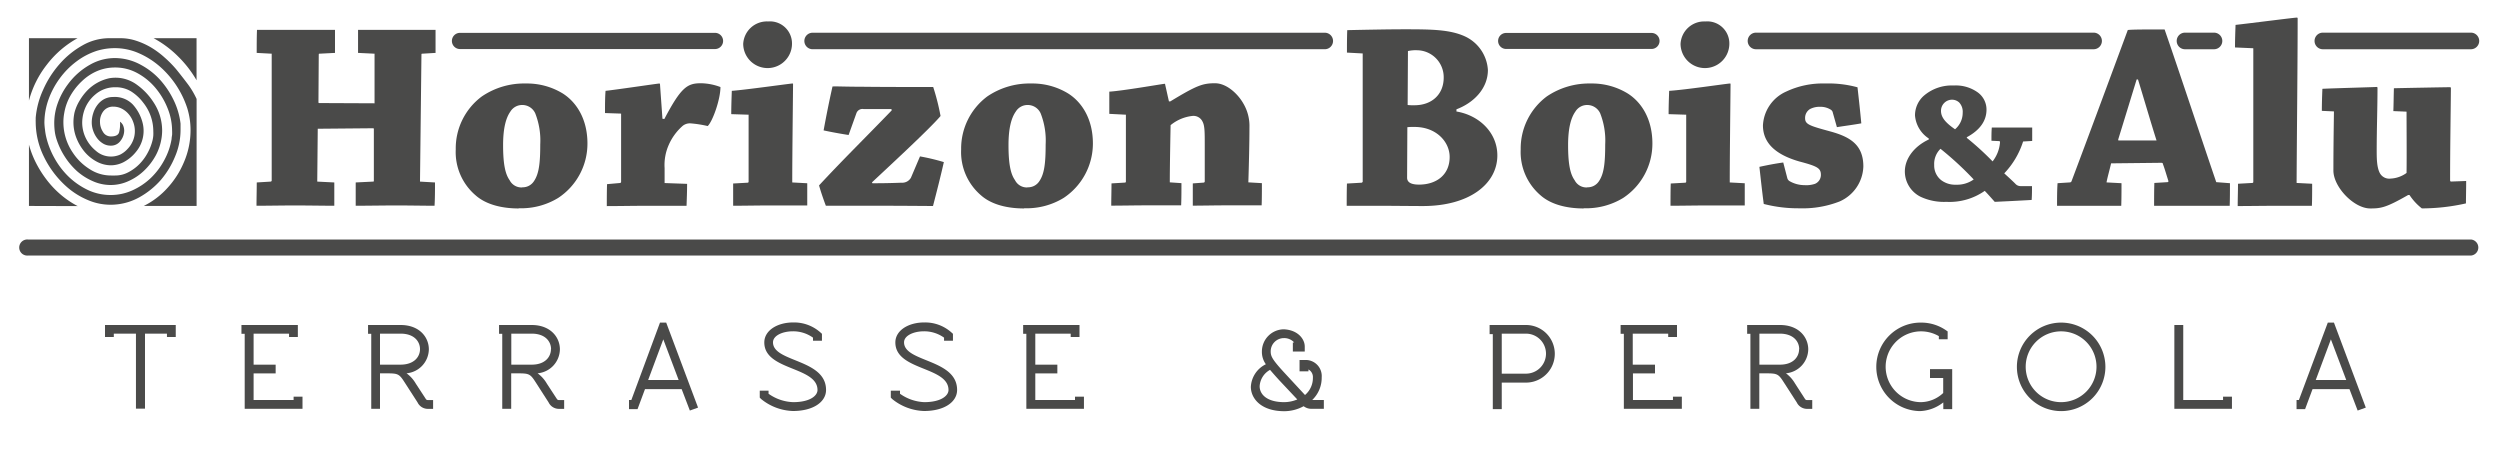 <svg id="Calque_1" data-name="Calque 1" xmlns="http://www.w3.org/2000/svg" viewBox="0 0 500 90.05"><defs><style>.cls-1{fill:#4a4a49;}</style></defs><path class="cls-1" d="M393.38,27.59a57.1,57.1,0,0,1,5.14,4.69A7.07,7.07,0,0,0,400,28.5c0-.17,0-.28-.21-.28l-1.5-.07c0-.94,0-1.81.07-2.65h4.3c1.29,0,2.66,0,3.78,0,0,.88,0,1.82,0,2.69l-1.82.11a16.48,16.48,0,0,1-3.77,6.37c.77.7,1.68,1.54,2.2,2.06a1.38,1.38,0,0,0,1,.49l2.35,0c0,.91,0,1.89-.07,2.77-2.35.14-5.25.28-7.38.38-.63-.7-1.26-1.43-2-2.2a12.24,12.24,0,0,1-7.66,2.2,11.06,11.06,0,0,1-5.14-1,5.66,5.66,0,0,1-3.18-5.07c0-2.69,2-5.11,4.79-6.4V27.7A6.07,6.07,0,0,1,383,23.08a5.26,5.26,0,0,1,1.71-3.88,8.56,8.56,0,0,1,6.05-2.1,7.51,7.51,0,0,1,4.86,1.43,4.24,4.24,0,0,1,1.68,3.4c0,2.27-1.36,4.13-3.95,5.52Zm1.36,8.3a64.09,64.09,0,0,0-6.64-6.13A4.2,4.2,0,0,0,386.84,33a3.71,3.71,0,0,0,1.36,3,4.6,4.6,0,0,0,3,.94A5.69,5.69,0,0,0,394.74,35.89Zm-3.77-10a4.33,4.33,0,0,0,1.57-3.33,2.72,2.72,0,0,0-.7-2.06,2.12,2.12,0,0,0-1.5-.56,2.22,2.22,0,0,0-2.14,2.24C388.2,23.54,389.22,24.62,391,25.85Z"/><path class="cls-1" d="M54.12,36.32a.23.23,0,0,0,.22-.21V10.74l-3-.16c0-1.46,0-3.14.06-4.61H67c0,1.47,0,3.15,0,4.61l-3.14.16c-.06,0-.11,0-.11.27l-.06,9.43c0,.11.06.17.11.17l11.11.05V10.74l-3.3-.16c0-1.46,0-3.14,0-4.61h15.5c0,1.41,0,3.2,0,4.61l-2.66.16c-.11,0-.16,0-.16.22L84,36.32l3,.17C87,38,87,39.63,86.91,41.15c-2.11,0-5.15-.06-7.43-.06-2.81,0-5.9.06-8.34.06,0-1.52,0-3.2,0-4.66l3.47-.17c.11,0,.16,0,.16-.21V25.86c0-.11,0-.21-.16-.21l-11.06.1-.1,10.57,3.41.17c0,1.51,0,3.14,0,4.66-2.17,0-5.26-.06-7.92-.06-2.38,0-5.36.06-7.64.06,0-1.52.05-3.15.05-4.66Z"/><path class="cls-1" d="M103.71,41.69c-3.14,0-6.4-.7-8.56-2.6a11.36,11.36,0,0,1-4-9.22,12.94,12.94,0,0,1,5.2-10.57,15,15,0,0,1,8.78-2.6,13.72,13.72,0,0,1,7.43,2c2.81,1.79,4.93,5.2,4.93,10a13,13,0,0,1-5.86,10.89,14.21,14.21,0,0,1-7.86,2.06Zm.7-4.23a2.68,2.68,0,0,0,2.39-1.24c1-1.47,1.25-3.64,1.25-7.32a14.84,14.84,0,0,0-1-6.23A2.83,2.83,0,0,0,104.52,21a2.76,2.76,0,0,0-2.44,1.31c-.92,1.3-1.46,3.41-1.46,6.72,0,4,.49,5.85,1.3,7a2.66,2.66,0,0,0,2.44,1.46Z"/><path class="cls-1" d="M121,22.61c0-1.46,0-3.09.11-4.44,2.44-.27,10.46-1.47,10.78-1.47.06,0,.11.06.11.17.16,2.27.33,4.55.49,6.88l.38.05c3.36-6.39,4.61-7.15,7.32-7.15a11.46,11.46,0,0,1,3.9.76c0,2.49-1.57,6.88-2.55,7.8a23,23,0,0,0-3.47-.54,2.32,2.32,0,0,0-1.52.49A10.83,10.83,0,0,0,133.74,29a9.93,9.93,0,0,0-.82,4.61c0,.92,0,2.17,0,3l4.5.16c0,1.41-.06,3-.11,4.39H129c-2.33,0-5.37.06-7.64.06,0-1.41,0-3,.05-4.39L124,36.6a.24.24,0,0,0,.22-.22V22.72Z"/><path class="cls-1" d="M146.25,22.83c0-1.47.06-3.2.11-4.66,2.93-.22,11.71-1.47,12.14-1.47.11,0,.11.06.11.17-.05,5.9-.16,14.2-.16,19.62l3,.16v4.44H154c-2.33,0-5.2.06-7.37.06,0-1.41,0-3,0-4.45l2.88-.16a.2.2,0,0,0,.21-.22V22.94Zm7.38-18.54a4.41,4.41,0,0,1,4.77,4.39,4.88,4.88,0,0,1-9.76.11,4.74,4.74,0,0,1,4.93-4.5Z"/><path class="cls-1" d="M174.49,36.65c1,0,3.09,0,5.8-.11a2,2,0,0,0,1.9-1L184,31.28a42.11,42.11,0,0,1,4.77,1.14c-.65,2.87-1.41,5.86-2.17,8.78-.87,0-6.13-.05-9.76-.05H165.17c-.43-1.14-1-2.77-1.36-4.07,4.83-5.2,8.73-9,14.53-15l-.05-.27H172.7a1.28,1.28,0,0,0-1.41.81L169.72,27c-1.73-.27-3.52-.6-5-.92.54-2.93,1.13-5.91,1.78-8.78.6-.06,2.61.05,6,.05,4.22.05,9.21.05,14.14.05a46.07,46.07,0,0,1,1.47,5.8c-2.23,2.66-11.49,11.17-13.72,13.28Z"/><path class="cls-1" d="M204.79,41.69c-3.15,0-6.4-.7-8.56-2.6a11.37,11.37,0,0,1-4-9.22,13,13,0,0,1,5.21-10.57,15,15,0,0,1,8.78-2.6,13.68,13.68,0,0,1,7.42,2c2.82,1.79,4.94,5.2,4.94,10a13.06,13.06,0,0,1-5.86,10.89,14.21,14.21,0,0,1-7.86,2.06Zm.7-4.23a2.68,2.68,0,0,0,2.39-1.24c1-1.47,1.25-3.64,1.25-7.32a14.84,14.84,0,0,0-1-6.23A2.83,2.83,0,0,0,205.6,21a2.76,2.76,0,0,0-2.44,1.31c-.92,1.3-1.46,3.41-1.46,6.72,0,4,.49,5.85,1.3,7a2.65,2.65,0,0,0,2.44,1.46Z"/><path class="cls-1" d="M221.86,22.77c0-1.46,0-3,0-4.44,2.71-.16,10.74-1.57,11.06-1.57.06,0,.11,0,.11.16.27,1.14.49,2.22.76,3.36l.27,0c5.26-3.19,6.45-3.63,8.94-3.63,2.33,0,4.56,2.12,5.64,4a8.81,8.81,0,0,1,1.25,4.82c0,3-.11,7.59-.22,11l2.71.16c0,1.41,0,3-.05,4.44h-7c-2.33,0-4.87.06-6.77.06,0-1.41,0-3,0-4.45l2.17-.16a.24.24,0,0,0,.22-.22c0-2.22,0-5.2,0-7.31,0-2.55,0-3.85-.44-4.66a2,2,0,0,0-2.05-1.14,8.27,8.27,0,0,0-4.34,1.84c-.06,3.2-.16,8.35-.16,11.44l2.33.16c0,1.46,0,3-.06,4.44h-6.77c-2.28,0-5.1.06-7.21.06,0-1.41.05-3,.05-4.45l2.66-.16a.2.2,0,0,0,.22-.22V22.94Z"/><path class="cls-1" d="M272.32,36.54c.05,0,.22-.11.22-.22V10.69l-3.15-.17c0-1.4,0-3,.06-4.49,2.71-.06,8.13-.17,11.16-.17,5.37,0,9.27,0,12.36,1.41A7.93,7.93,0,0,1,297.58,14c0,3.69-2.82,6.56-6.29,7.86v.44c4.55.76,8.18,4.22,8.18,8.78,0,5.69-5.58,10.13-14.9,10.13-1.74,0-6.56-.05-7.64-.05h-7.59c0-1.41,0-3,.05-4.45Zm9.1-1.08c-.05,1.19,1.14,1.46,2.39,1.46,3.42,0,6.12-1.9,6.12-5.53,0-3-2.65-6-7-6a10.88,10.88,0,0,0-1.46.05ZM281.53,21a10.17,10.17,0,0,0,1.36.05c3.47,0,5.85-2.16,5.85-5.53a5.39,5.39,0,0,0-5.31-5.47,7,7,0,0,0-1.84.16Z"/><path class="cls-1" d="M316.71,41.69c-3.15,0-6.4-.7-8.57-2.6a11.39,11.39,0,0,1-4-9.22,13,13,0,0,1,5.2-10.57,15.07,15.07,0,0,1,8.79-2.6,13.68,13.68,0,0,1,7.42,2c2.82,1.79,4.93,5.2,4.93,10a13,13,0,0,1-5.85,10.89,14.21,14.21,0,0,1-7.86,2.06Zm.7-4.23a2.68,2.68,0,0,0,2.39-1.24c1-1.47,1.24-3.64,1.24-7.32a14.88,14.88,0,0,0-1-6.23A2.85,2.85,0,0,0,317.52,21a2.76,2.76,0,0,0-2.44,1.31c-.92,1.3-1.46,3.41-1.46,6.72,0,4,.48,5.85,1.3,7a2.65,2.65,0,0,0,2.44,1.46Z"/><path class="cls-1" d="M333.72,22.83c0-1.47.06-3.2.11-4.66C336.76,18,345.54,16.7,346,16.7c.11,0,.11.06.11.17-.05,5.9-.16,14.2-.16,19.62l3,.16v4.44h-7.48c-2.33,0-5.2.06-7.37.06,0-1.41,0-3,.05-4.45l2.88-.16a.2.2,0,0,0,.21-.22V22.94ZM341.1,4.29a4.41,4.41,0,0,1,4.77,4.39,4.88,4.88,0,0,1-9.76.11A4.73,4.73,0,0,1,341,4.29Z"/><path class="cls-1" d="M357.46,35.62a1,1,0,0,0,.44.6,6,6,0,0,0,3,.81,5.4,5.4,0,0,0,2.11-.27A1.93,1.93,0,0,0,364.18,35c0-1.36-.65-1.74-4.33-2.71-4.88-1.41-7.26-3.79-7.26-7.21a7.81,7.81,0,0,1,4.66-6.77A17.05,17.05,0,0,1,365,16.7a22.06,22.06,0,0,1,6.5.76c.27,2.39.54,4.83.76,7.21-1.46.27-3.2.49-4.88.76l-.81-2.87a.9.9,0,0,0-.38-.6,3.83,3.83,0,0,0-2.11-.6,4.19,4.19,0,0,0-2.06.44,2.08,2.08,0,0,0-1,1.84c0,1.25.92,1.52,5.09,2.66,3.91,1.08,6.56,2.65,6.56,7a7.9,7.9,0,0,1-4.77,7,20.24,20.24,0,0,1-8,1.36,27.52,27.52,0,0,1-7.15-.87c-.33-2.49-.6-5-.87-7.42,1.52-.33,3.14-.65,4.77-.87Z"/><path class="cls-1" d="M494.18,51.11H5.58a1.61,1.61,0,1,1,0-3.21h488.6a1.61,1.61,0,0,1,0,3.21Z"/><path class="cls-1" d="M143,9.81H92a1.62,1.62,0,0,1,0-3.24h51a1.62,1.62,0,1,1,0,3.24Z"/><path class="cls-1" d="M264.83,9.84H162.65a1.65,1.65,0,1,1,0-3.29H264.83a1.65,1.65,0,1,1,0,3.29Z"/><path class="cls-1" d="M418.72,9.85H351.2a1.66,1.66,0,0,1,0-3.32h67.52a1.66,1.66,0,0,1,0,3.32Z"/><path class="cls-1" d="M494.18,9.85H464.57a1.66,1.66,0,1,1,0-3.32h29.61a1.66,1.66,0,0,1,0,3.32Z"/><path class="cls-1" d="M442.82,9.85H437a1.66,1.66,0,0,1,0-3.32h5.8a1.66,1.66,0,0,1,0,3.32Z"/><path class="cls-1" d="M330.31,9.79H301.22a1.6,1.6,0,0,1,0-3.2h29.09a1.6,1.6,0,1,1,0,3.2Z"/><path class="cls-1" d="M5.79,7.64h9.72a19.7,19.7,0,0,0-6.13,5.28,19.81,19.81,0,0,0-3.59,7.2Zm0,33.55V28.93a19,19,0,0,0,1.44,3.71,21.78,21.78,0,0,0,2.18,3.42A19.41,19.41,0,0,0,12.23,39a18.07,18.07,0,0,0,3.31,2.22ZM24,24.34a1.77,1.77,0,0,1,.64.79,2.74,2.74,0,0,1,.2,1,3.36,3.36,0,0,1-.71,2,2.33,2.33,0,0,1-2,1,2.93,2.93,0,0,1-1.55-.44,4.17,4.17,0,0,1-1.19-1.1,5.27,5.27,0,0,1-.77-1.49,5,5,0,0,1-.27-1.58,5.92,5.92,0,0,1,.29-1.86A5.14,5.14,0,0,1,19.48,21a4.19,4.19,0,0,1,1.34-1.17,3.82,3.82,0,0,1,1.79-.43,5,5,0,0,1,3.93,1.48,8.5,8.5,0,0,1,1.89,3.36,6.56,6.56,0,0,1-1.28,6.19,7.83,7.83,0,0,1-2.43,2,5.66,5.66,0,0,1-2.52.63,6.07,6.07,0,0,1-2.83-.72A8.22,8.22,0,0,1,17,30.46a10,10,0,0,1-1.68-2.77,8.57,8.57,0,0,1-.63-3.24,9.26,9.26,0,0,1,.21-1.93,8.72,8.72,0,0,1,1-2.36,10.79,10.79,0,0,1,1.55-2.06,8.73,8.73,0,0,1,4.45-2.46,8.06,8.06,0,0,1,1.28-.1A7.24,7.24,0,0,1,27.45,17a12.86,12.86,0,0,1,3.27,3.48,10.24,10.24,0,0,1,1.71,5.64,10,10,0,0,1-.11,1.42,10.77,10.77,0,0,1-1.16,3.53,12.41,12.41,0,0,1-2.28,3,10.92,10.92,0,0,1-3.11,2.12,8.55,8.55,0,0,1-3.64.81,8.71,8.71,0,0,1-3.62-.79,12,12,0,0,1-3.13-2,14.28,14.28,0,0,1-2.44-2.91A14.55,14.55,0,0,1,11.36,28a8.54,8.54,0,0,1-.4-1.68,13.26,13.26,0,0,1-.11-1.67,11.74,11.74,0,0,1,.73-4.1,14.36,14.36,0,0,1,2-3.69A13.93,13.93,0,0,1,18,12.94a10,10,0,0,1,5.69-1.3A10.85,10.85,0,0,1,28.23,13a14.2,14.2,0,0,1,3.82,3,17.42,17.42,0,0,1,2.73,4.13,14.59,14.59,0,0,1,1.33,4.6c0,.2,0,.4,0,.62s0,.44,0,.66a13.61,13.61,0,0,1-1.09,5.28A17.33,17.33,0,0,1,32.16,36a16.24,16.24,0,0,1-4.26,3.44,11.83,11.83,0,0,1-5.11,1.49A11.48,11.48,0,0,1,17.55,40a15.28,15.28,0,0,1-4.44-2.85,19.25,19.25,0,0,1-4.32-5.79,15.8,15.8,0,0,1-1.65-7,2.82,2.82,0,0,1,0-.4c0-.15,0-.28,0-.4A16.86,16.86,0,0,1,8.61,18a20,20,0,0,1,3.26-5.14A17.34,17.34,0,0,1,16.46,9.1a10.8,10.8,0,0,1,5.38-1.46H24.1a10,10,0,0,1,3.14.51,14.88,14.88,0,0,1,3,1.36,17.36,17.36,0,0,1,2.69,2,22.53,22.53,0,0,1,2.28,2.31c.75.92,1.5,1.88,2.25,2.87a16.33,16.33,0,0,1,1.86,3.1V41.19H28.75a15.92,15.92,0,0,0,4.76-3.62,17.66,17.66,0,0,0,3.22-5A16.21,16.21,0,0,0,38.11,26a14.84,14.84,0,0,0-.66-4.37,18.86,18.86,0,0,0-5.51-8.35,16.19,16.19,0,0,0-4.2-2.65,11.85,11.85,0,0,0-4.81-1,12.51,12.51,0,0,0-1.71.12,13.54,13.54,0,0,0-1.74.38,13.79,13.79,0,0,0-4.17,2.15,16,16,0,0,0-3.37,3.41A16.48,16.48,0,0,0,9.7,19.9a14,14,0,0,0-.82,4.66A12.44,12.44,0,0,0,9,25.93a11,11,0,0,0,.22,1.36,16.42,16.42,0,0,0,1.67,4.33,15.82,15.82,0,0,0,2.87,3.75A14.54,14.54,0,0,0,17.58,38a10.6,10.6,0,0,0,4.55,1,10.43,10.43,0,0,0,4.35-.93,13.14,13.14,0,0,0,3.68-2.47A14.27,14.27,0,0,0,32.87,32a13.36,13.36,0,0,0,1.45-4.2c0-.27.06-.54.1-.82a7.67,7.67,0,0,0,0-.82,12.08,12.08,0,0,0-.91-4.53,14.91,14.91,0,0,0-2.46-4.1,12.47,12.47,0,0,0-3.64-2.94A9.14,9.14,0,0,0,23,13.5a9,9,0,0,0-3.61.73,10.14,10.14,0,0,0-3,2,12.43,12.43,0,0,0-2.28,2.87,10.47,10.47,0,0,0-1.25,3.44,10,10,0,0,0-.18,1.9,10.8,10.8,0,0,0,1.92,6.15,11,11,0,0,0,3.32,3.23,7.79,7.79,0,0,0,4.32,1.28l.41,0,.4,0a5.5,5.5,0,0,0,2.56-.62,8.86,8.86,0,0,0,2.22-1.61,9.78,9.78,0,0,0,1.69-2.28,10.23,10.23,0,0,0,1-2.58,6.3,6.3,0,0,0,.14-.91,8.64,8.64,0,0,0,0-.88,9.14,9.14,0,0,0-2-5.67,9.21,9.21,0,0,0-2.4-2.24,5.86,5.86,0,0,0-3.2-.86,6,6,0,0,0-4,1.45,7.15,7.15,0,0,0-2.33,3.59,7.69,7.69,0,0,0-.29,2,7.12,7.12,0,0,0,.71,3.11,7.54,7.54,0,0,0,2,2.54,4.54,4.54,0,0,0,4.86.79A4.89,4.89,0,0,0,25.5,29.8a5.21,5.21,0,0,0,1.07-1.61,4.82,4.82,0,0,0,.4-2,5,5,0,0,0-.33-1.79,4.94,4.94,0,0,0-.89-1.55,4.42,4.42,0,0,0-1.36-1.1,3.66,3.66,0,0,0-1.71-.42,2.4,2.4,0,0,0-2,.91A3.36,3.36,0,0,0,20,24.45a3.59,3.59,0,0,0,.58,1.9,1.79,1.79,0,0,0,1.6.94c.92,0,1.47-.27,1.64-.82A6.78,6.78,0,0,0,24,24.34ZM39.31,7.64v8.41a22.22,22.22,0,0,0-3.68-4.75,21,21,0,0,0-4.91-3.66Z"/><path class="cls-1" d="M414,36.48a.37.37,0,0,0,.32-.27c3.28-8.71,8-21.45,11.24-30.21,1-.11,3.44-.11,7.36-.11,3.12,9,7.37,21.88,10.33,30.54l2.74.21c0,1.46,0,3-.05,4.52H430.82c0-1.5,0-3.06.05-4.57l2.64-.16a.19.19,0,0,0,.16-.27c-.27-.81-.76-2.53-1.08-3.33,0-.22-.16-.27-.37-.27l-10,.11c-.27,1.18-.7,2.68-.92,3.81l3,.16c0,1.46,0,3-.05,4.52H411.41c0-1.5,0-3.06.1-4.52Zm13.33-20.59c-1.23,4-2.52,8.23-3.65,11.88-.06.22-.06.33.1.33h7.53c-1.13-3.55-2.42-8-3.71-12.21Z"/><path class="cls-1" d="M447.6,36.75l2.84-.16a.2.2,0,0,0,.22-.21V9.65L447,9.49c0-1.5.06-3.12.11-4.51,3-.33,11.72-1.46,12.26-1.46.11,0,.16.06.16.22,0,8.92-.16,22.85-.21,32.85l3.11.16c0,1.45,0,3-.05,4.41h-7.47c-2.26,0-5.11.05-7.37.05C447.54,39.76,447.6,38.15,447.6,36.75Z"/><path class="cls-1" d="M493.19,40.68a40.25,40.25,0,0,1-8.82,1A11.24,11.24,0,0,1,481.9,39h-.27c-4.41,2.53-5.43,2.69-7.58,2.69-3.28,0-7.37-4.3-7.37-7.58,0-4.09.06-8.34.11-11.83l-2.42-.11c0-1.45.05-3,.11-4.41,2.2-.11,10.16-.32,10.86-.37.11,0,.16.1.16.21,0,3.76-.16,8.5-.16,12.42,0,1.56,0,3.44.64,4.62a2.13,2.13,0,0,0,2.1,1.08,5.88,5.88,0,0,0,3.23-1.13c.05-3.66,0-9,0-12.26l-2.64-.11c.06-1.5.06-3.17.11-4.57,2-.05,10.49-.21,11.29-.21.06,0,.11.16.11.21-.05,5.7-.16,12.16-.16,18.34,0,.21.05.32.21.32l3-.11C493.24,37.61,493.19,39.28,493.19,40.68Z"/><path class="cls-1" d="M35.15,65V67.4H33.39v-.67H29v15H27.19v-15H22.76v.67H21V65Z"/><path class="cls-1" d="M50.72,66.73v6.2h4.41v1.75H50.72V80h8v-.67h1.78v2.43H48.94v-15h-.65V65H59.57V67.4H57.81v-.67Z"/><path class="cls-1" d="M85,79.54c.29.47.34.47.62.47h1v1.76h-1a2.27,2.27,0,0,1-2.11-1.29l-2.58-4c-1.09-1.71-1.34-1.81-3.59-1.81H76v7.09H74.25v-15h-.64V65h6.51c3.75,0,5.65,2.42,5.65,4.88a4.89,4.89,0,0,1-4.46,4.78,6.73,6.73,0,0,1,1.86,2.08Zm-1-9.71c0-1.51-1.14-3.1-3.87-3.1H76v6.2h4.09C82.85,72.93,84,71.34,84,69.83Z"/><path class="cls-1" d="M111.21,79.54c.3.47.35.47.62.47h1v1.76h-1a2.28,2.28,0,0,1-2.11-1.29l-2.57-4c-1.1-1.71-1.34-1.81-3.6-1.81h-1.31v7.09h-1.79v-15h-.64V65h6.52c3.74,0,5.65,2.42,5.65,4.88a4.89,4.89,0,0,1-4.46,4.78,6.73,6.73,0,0,1,1.86,2.08Zm-1-9.71c0-1.51-1.14-3.1-3.86-3.1h-4.09v6.2h4.09C109.05,72.93,110.19,71.34,110.19,69.83Z"/><path class="cls-1" d="M132,64.52h1.24l6.37,17-1.64.59-1.64-4.29H129l-1.49,4h-1.71V80h.47ZM129.63,76h6.1l-3.07-8.13Z"/><path class="cls-1" d="M158.64,80.43c3.42,0,4.86-1.33,4.86-2.42,0-4.74-10.64-3.85-10.64-9.52,0-2.38,2.58-4,5.78-4a7.93,7.93,0,0,1,5.45,2l.3.27v1.39H162.6v-.62a6.8,6.8,0,0,0-4-1.27c-2.13,0-4,.87-4,2.21,0,4,10.61,3.3,10.61,9.52,0,2.4-2.56,4.21-6.62,4.21a10.57,10.57,0,0,1-6.37-2.4l-.27-.28V78.13h1.76v.62A9,9,0,0,0,158.64,80.43Z"/><path class="cls-1" d="M184.84,80.43c3.42,0,4.86-1.33,4.86-2.42,0-4.74-10.63-3.85-10.63-9.52,0-2.38,2.58-4,5.77-4a7.9,7.9,0,0,1,5.45,2l.3.27v1.39h-1.78v-.62a6.83,6.83,0,0,0-4-1.27c-2.13,0-4,.87-4,2.21,0,4,10.61,3.3,10.61,9.52,0,2.4-2.55,4.21-6.62,4.21a10.59,10.59,0,0,1-6.37-2.4l-.27-.28V78.13H180v.62A9,9,0,0,0,184.84,80.43Z"/><path class="cls-1" d="M207.06,66.73v6.2h4.41v1.75h-4.41V80H215v-.67h1.79v2.43H205.27v-15h-.64V65H215.9V67.4h-1.76v-.67Z"/><path class="cls-1" d="M256.79,67.62a2.65,2.65,0,0,0-2.65,2.65c0,1,.29,1.64,3,4.56L261,79a4.45,4.45,0,0,0,1.58-3.47,1.73,1.73,0,0,0-.89-1.64v.37h-1.78V72h1.43a3.21,3.21,0,0,1,3,3.45A6.14,6.14,0,0,1,262.44,80h2.33v1.76h-2.56a2.49,2.49,0,0,1-1.48-.52,8.14,8.14,0,0,1-3.87,1c-4.66,0-6.69-2.55-6.69-4.88a5.32,5.32,0,0,1,3-4.51,4.21,4.21,0,0,1-.79-2.56,4.44,4.44,0,0,1,4.41-4.43c2.85.15,4.16,2,4.16,3.44v1h-2.38V68.49h.27A2.72,2.72,0,0,0,256.79,67.62Zm-4.86,9.62c0,1.63,1.44,3.19,4.93,3.19a6.92,6.92,0,0,0,2.6-.54l-3.61-3.84c-.75-.82-1.34-1.49-1.84-2.08A4,4,0,0,0,251.93,77.24Z"/><path class="cls-1" d="M305.2,65a5.76,5.76,0,0,1,0,11.52h-4.85v5.3h-1.79v-15h-.64V65Zm-4.85,9.73h4.85a4,4,0,1,0,0-8h-4.85Z"/><path class="cls-1" d="M326.55,66.73v6.2H331v1.75h-4.41V80h8v-.67h1.78v2.43H324.77v-15h-.65V65H335.4V67.4h-1.76v-.67Z"/><path class="cls-1" d="M360.84,79.54c.29.47.34.47.61.47h1v1.76h-1a2.27,2.27,0,0,1-2.1-1.29l-2.58-4c-1.09-1.71-1.34-1.81-3.59-1.81h-1.32v7.09h-1.78v-15h-.65V65H356c3.74,0,5.65,2.42,5.65,4.88a4.89,4.89,0,0,1-4.46,4.78A6.73,6.73,0,0,1,359,76.69Zm-1-9.71c0-1.51-1.14-3.1-3.87-3.1h-4.09v6.2H356C358.68,72.93,359.82,71.34,359.82,69.83Z"/><path class="cls-1" d="M386,73.82h4.44v8h-1.78V80.48A8,8,0,0,1,384,82.22a8.85,8.85,0,0,1,.22-17.7,8.72,8.72,0,0,1,5.13,1.64l.18.12v1.57h-1.76v-.62a7.08,7.08,0,1,0-3.55,13.2,6.64,6.64,0,0,0,4.42-1.83v-3H386Z"/><path class="cls-1" d="M421.08,73.37a8.85,8.85,0,1,1-8.85-8.85A8.86,8.86,0,0,1,421.08,73.37Zm-8.85,7.06a7.08,7.08,0,1,0-7.09-7.06A7.07,7.07,0,0,0,412.23,80.43Z"/><path class="cls-1" d="M444.61,80v-.67h1.78v2.43H434.87V65h1.78V80Z"/><path class="cls-1" d="M465.56,64.52h1.23l6.37,17-1.63.59-1.64-4.29h-7.38l-1.49,4h-1.71V80h.47ZM463.15,76h6.1l-3.07-8.13Z"/></svg>